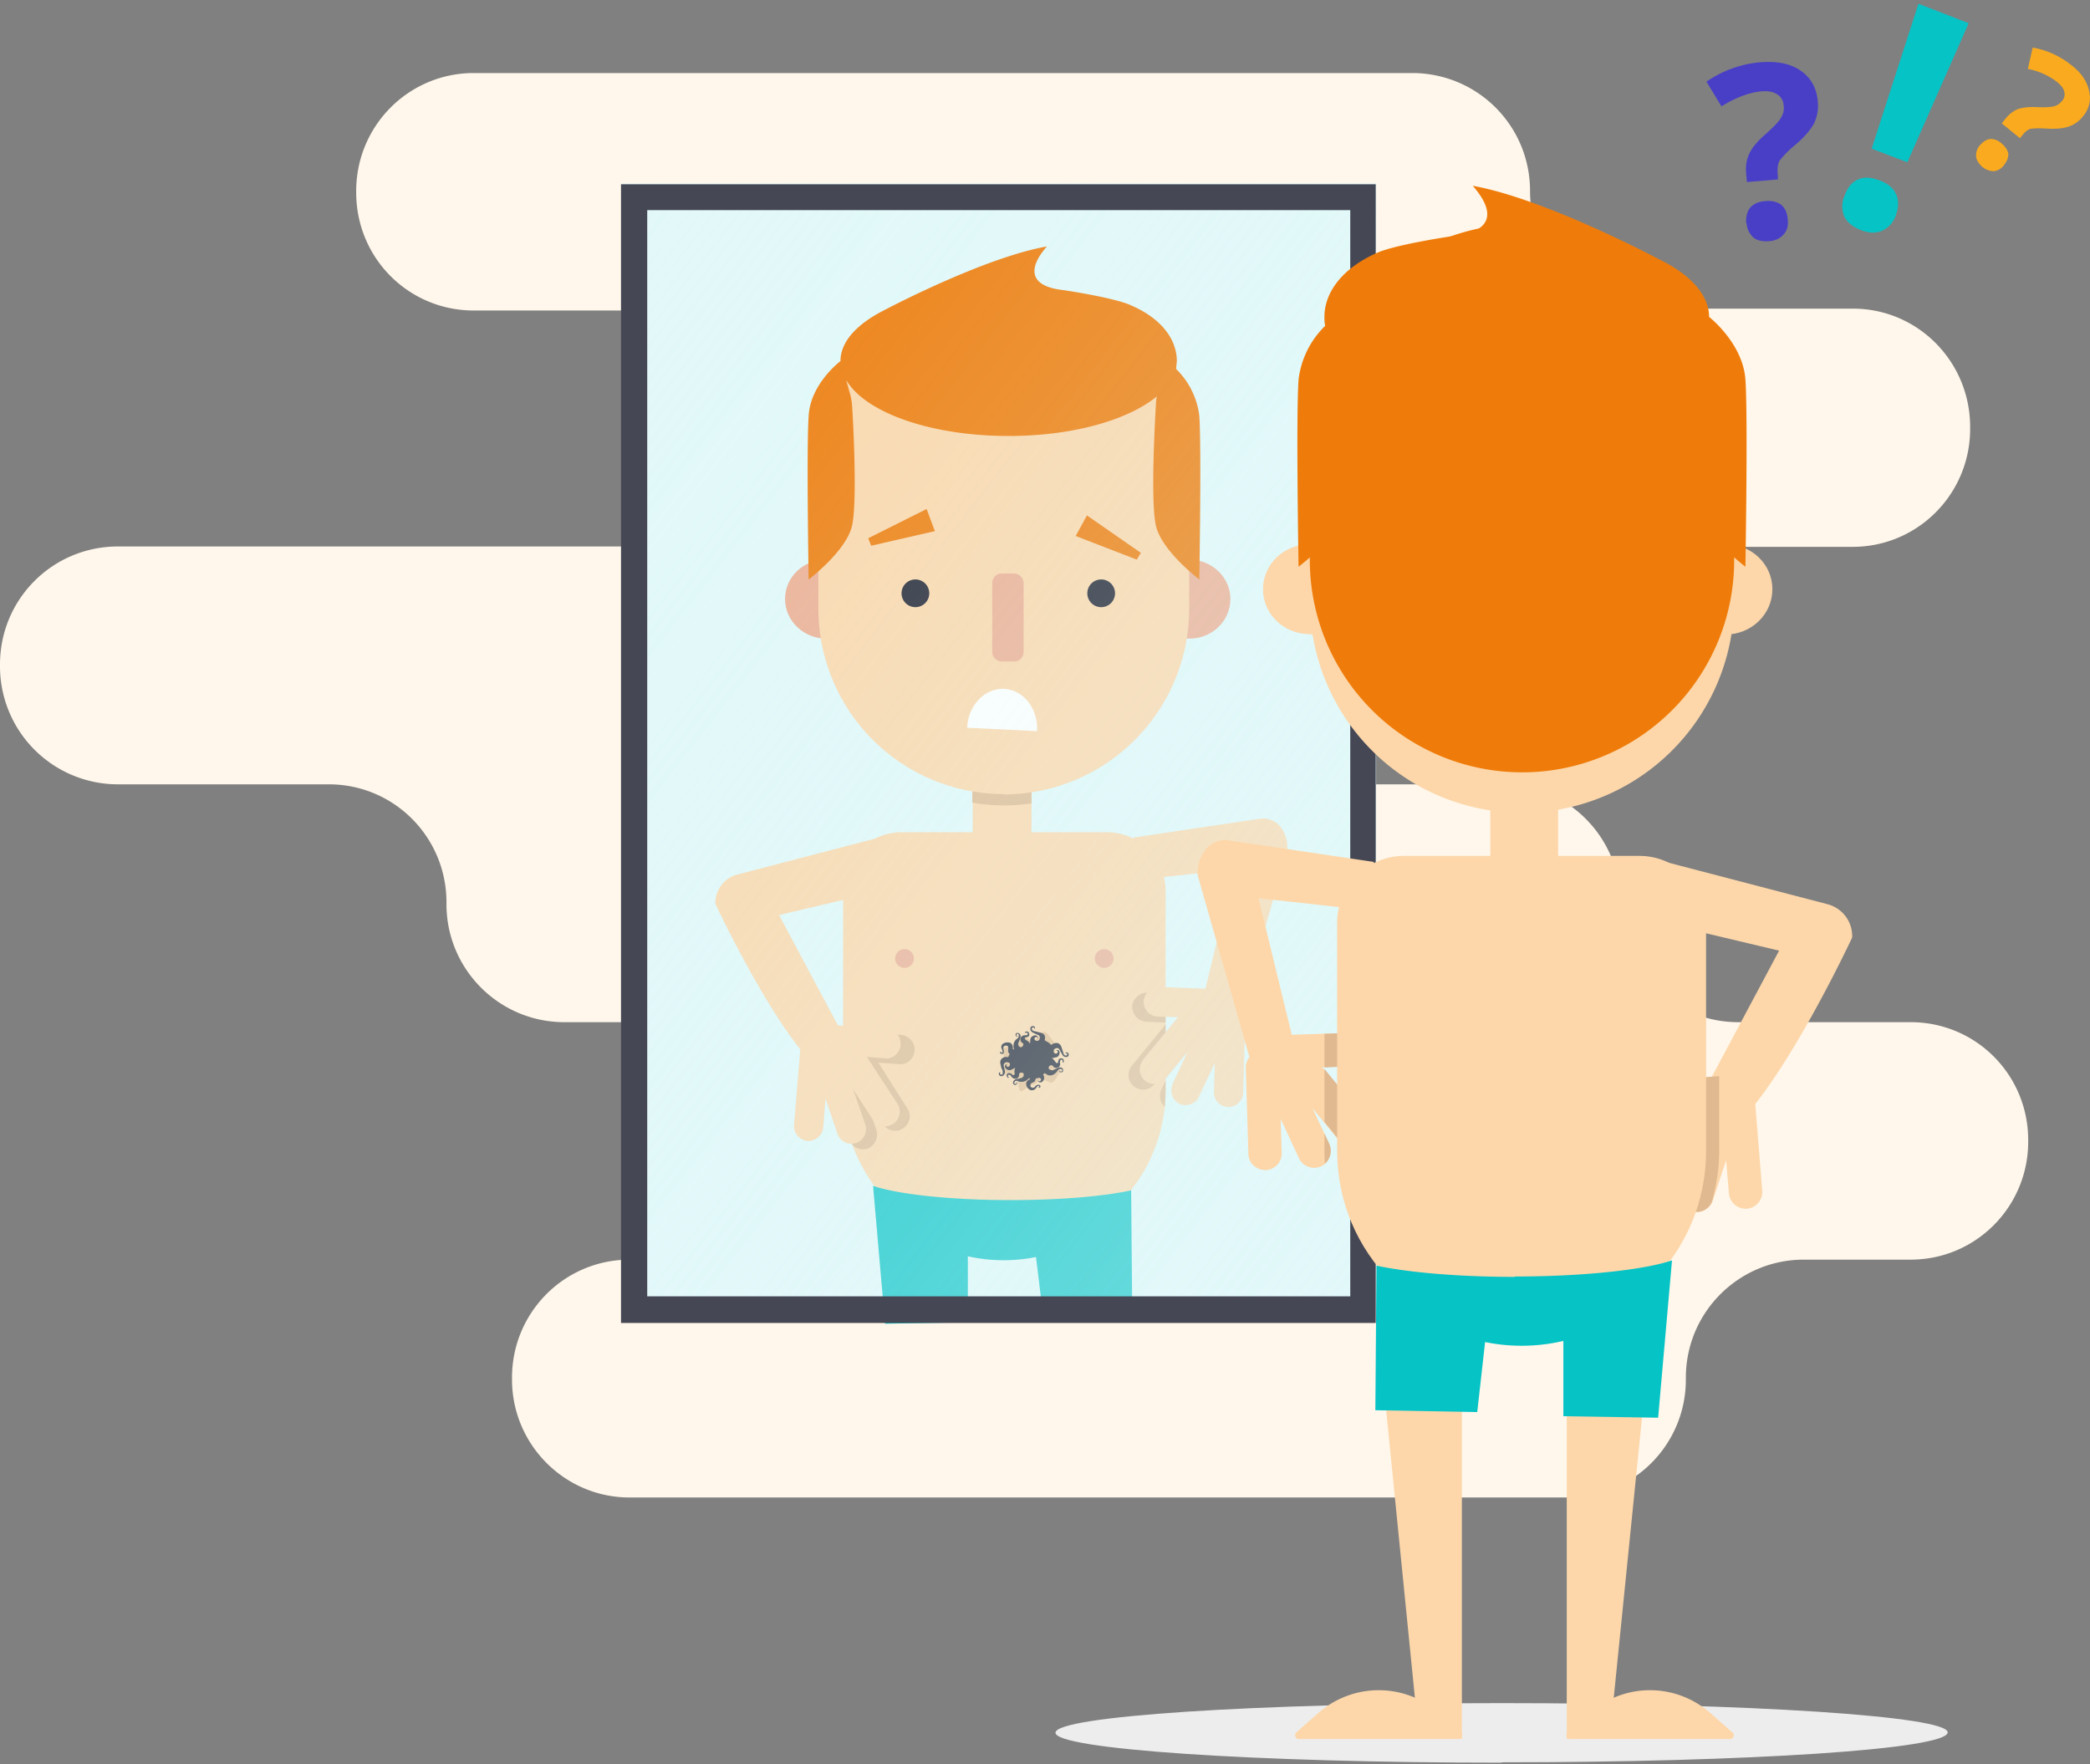 <svg xmlns="http://www.w3.org/2000/svg" fill="none" viewBox="0 0 558 471"><rect x="0" y="0" width="558" height="471" fill="#808080" stroke="none"/><defs/><g clip-path="url(#clip0)"><path fill="#EDEDED" d="M401 470.5c65.7 0 119-3.5 119-8 0-4.3-53.3-7.8-119-7.8-65.9 0-119.2 3.5-119.2 7.9s53.3 8 119.1 8z"/><path fill="#FFF7EB" fill-rule="evenodd" d="M212.7 114.4c0-17.4-14-31.5-31.4-31.5h-54.8c-17.4 0-31.4-14-31.4-31.5V51c0-17.4 14-31.5 31.4-31.5H377c17.4 0 31.5 14 31.5 31.5 0 17.4 14 31.4 31.4 31.4h54.8C512 82.4 526 96.5 526 114v.5c0 17.4-14 31.5-31.4 31.5H344.9c-17.4 0-31.5 14-31.5 31.5v.4c0 17.4 14 31.5 31.5 31.5h56.3c17.3 0 31.4 14.1 31.4 31.5v.5c0 17.4 14 31.5 31.5 31.5h46c17.4 0 31.4 14 31.4 31.5v.4c0 17.4-14 31.5-31.4 31.5h-28.5c-17.4 0-31.5 14.1-31.5 31.5v.5c0 17.4-14 31.5-31.5 31.5H168.1c-17.3 0-31.4-14.1-31.4-31.5v-.5c0-17.4 14-31.5 31.4-31.5h28.6c17.3 0 31.4-14 31.4-31.5v-.4c0-17.4-14-31.5-31.4-31.5h-46c-17.4 0-31.5-14.1-31.5-31.5v-.5c0-17.4-14-31.5-31.4-31.5H31.5A31.5 31.5 0 010 177.8v-.4c0-17.4 14-31.5 31.5-31.5h149.8c17.3 0 31.4-14.1 31.4-31.5z" clip-rule="evenodd"/><path fill="#E2F8F9" fill-rule="evenodd" d="M165.9 49h201.5v301.8H166V48.9z" clip-rule="evenodd"/><path fill="#FDD7AA" fill-rule="evenodd" d="M267.8 236.9h-.5a7.7 7.7 0 01-7.6-7.7v-24.4c0-4.2 3.4-7.7 7.6-7.7h.5c4.2 0 7.6 3.5 7.6 7.7v24.4c0 4.3-3.4 7.7-7.6 7.7z" clip-rule="evenodd"/><path fill="#E0B990" fill-rule="evenodd" d="M268.8 197.1h-2.5c-3.7 0-6.7 3-6.7 6.7v10.5a50.3 50.3 0 0015.8.2V204c0-3.7-3-6.7-6.6-6.8z" clip-rule="evenodd"/><path fill="#EDAD91" d="M220.5 170.5c6 0 11-4.7 11-10.6 0-5.8-5-10.5-11-10.5s-10.9 4.7-10.9 10.5c0 5.9 5 10.6 11 10.6zM317.6 170.5c6 0 10.9-4.7 10.9-10.6 0-5.8-5-10.5-11-10.5s-10.9 4.7-10.9 10.5c0 5.9 5 10.6 11 10.6z"/><path fill="#FDD7AA" fill-rule="evenodd" d="M268 212a49.5 49.5 0 01-49.5-49.5v-36.1a49.5 49.5 0 1199 0v36.1a49.6 49.6 0 01-49.5 49.6z" clip-rule="evenodd"/><path fill="#EDAD91" fill-rule="evenodd" d="M270.7 176.6h-3.2a2.6 2.6 0 01-2.6-2.6v-18.3c0-1.4 1.1-2.6 2.5-2.6h3.3c1.4 0 2.6 1.2 2.6 2.6V174c0 1.5-1.2 2.6-2.6 2.6z" clip-rule="evenodd"/><path fill="#fff" fill-rule="evenodd" d="M258.2 194.3c.3-6 4.7-10.6 9.9-10.4 5.2.3 9.1 5.3 8.8 11.3l-18.7-.9z" clip-rule="evenodd"/><path fill="#212331" d="M244.4 162.1a3.7 3.7 0 100-7.4 3.7 3.7 0 000 7.4zM294 162.1a3.7 3.7 0 100-7.4 3.7 3.7 0 000 7.4z"/><path fill="#EF7C0A" fill-rule="evenodd" d="M231.8 143.7l15.6-7.8 2.2 5.9-17 3.9-.8-2zm72.8 3.9l-14.4-10-3 5.5 16.3 6.3 1.1-1.8zm15.6-36.6a21 21 0 00-6.2-12.5l.2-2.1c0-5.7-4-11.4-12.5-15-3.9-1.7-14.6-3.5-18.2-4-8.3-1-9.4-5.4-4-11.6-17 3-43.4 17-43.4 17-7.3 3.7-11.7 8.4-11.7 13.6 0 0-8 6-8.5 14.6-.6 8.5 0 43.7 0 43.7s9.7-7.3 11.5-14c1.5-5.6.5-26.2.1-32.3a15 15 0 00-.6-3.4l-1-3.6c5 8.7 22.5 15 43.4 15 17.2 0 32-4.3 39.6-10.6l-.2.8s-1.8 27.5 0 34.1c1.8 6.7 11.5 14 11.5 14s.6-35.2 0-43.7z" clip-rule="evenodd"/><path fill="#FDD7AA" fill-rule="evenodd" d="M268.1 334.2c-23.7 0-43-19.3-43-43v-53.4c0-8.6 7-15.6 15.6-15.6h54.8c8.7 0 15.7 7 15.7 15.7V291a43 43 0 01-43.1 43.1z" clip-rule="evenodd"/><path fill="#E0B990" fill-rule="evenodd" d="M240.6 276.3l-15.6-1.2v16c0 5.2 1 10 2.6 14.6 1 1 2.5 1.4 4 1 2-.8 3-3 2.4-5l-3.1-9.2 5.1 8a3.9 3.9 0 006.5-4.2l-8-12.6 5.5.4c2.2.2 4-1.4 4.2-3.6a4 4 0 00-3.6-4.2z" clip-rule="evenodd"/><path fill="#FDD7AA" fill-rule="evenodd" d="M230.9 238.9l-22.9 5.4 16 30-7.3 9.4c-11.8-12.6-25.7-42.4-25.7-42.4a7.8 7.8 0 015.8-7.8l39.5-10.3-5.4 15.7z" clip-rule="evenodd"/><path fill="#FDD7AA" fill-rule="evenodd" d="M219.8 301l1.6-20.5a4 4 0 00-3.5-4.2 4 4 0 00-4.2 3.6l-1.7 20.4a4 4 0 003.6 4.3 4 4 0 004.2-3.6z" clip-rule="evenodd"/><path fill="#FDD7AA" fill-rule="evenodd" d="M231 300.2l-6.3-18.5a3.9 3.9 0 10-7.4 2.5l6.3 18.5a3.9 3.9 0 107.4-2.5z" clip-rule="evenodd"/><path fill="#FDD7AA" fill-rule="evenodd" d="M239.6 294.7l-11.9-18.3a3.9 3.9 0 00-6.5 4.2l11.8 18.3a3.9 3.9 0 106.6-4.2z" clip-rule="evenodd"/><path fill="#FDD7AA" fill-rule="evenodd" d="M237.6 274.8l-16-1.2a4 4 0 00-.6 7.8l16 1.2a4 4 0 00.6-7.8z" clip-rule="evenodd"/><path fill="#E0B990" fill-rule="evenodd" d="M311 295.5l.2-4.4v-2.6L310 291a4 4 0 001 4.5zm-8.7-26.7a4 4 0 003.8 4l5.1.2v-7.8l-4.9-.2c-2.1 0-4 1.7-4 3.8zm5.9 20.7l3-3.7v-12.3l-9 11a3.9 3.9 0 006 5z" clip-rule="evenodd"/><path fill="#FDD7AA" fill-rule="evenodd" d="M297.2 235.6l32.4-3.5-9.1 37.3 10.5 2.3 12.7-45c.1-2-.5-4.2-1.8-5.9a6 6 0 00-5.6-2.2l-33.6 5-5.5 12z" clip-rule="evenodd"/><path fill="#FDD7AA" fill-rule="evenodd" d="M324.1 291.5l.6-20.5a3.9 3.9 0 117.8.2l-.6 20.6a3.9 3.9 0 11-7.8-.3z" clip-rule="evenodd"/><path fill="#FDD7AA" fill-rule="evenodd" d="M313 289.5l8.3-17.7a3.9 3.9 0 117.1 3.3l-8.3 17.7a4 4 0 01-5.2 1.9 4 4 0 01-1.8-5.2z" clip-rule="evenodd"/><path fill="#FDD7AA" fill-rule="evenodd" d="M305.1 283l13.9-16.9a3.9 3.9 0 016 5L311.2 288a3.9 3.9 0 11-6-5z" clip-rule="evenodd"/><path fill="#FDD7AA" fill-rule="evenodd" d="M309.3 263.5l16.1.6a4 4 0 01-.3 7.8l-16-.5a3.9 3.9 0 11.3-7.8z" clip-rule="evenodd"/><path fill="#EDAD91" d="M294.8 258.4a2.5 2.5 0 100-5 2.5 2.5 0 000 5zM241.5 258.4a2.5 2.5 0 100-5 2.5 2.5 0 000 5z"/><path fill="#06C3C6" fill-rule="evenodd" d="M269.7 320.4c-16.2 0-30.2-1.6-36.6-3.8l3.2 36.8 22.1-.4v-17.6a44 44 0 0018.2.2l2 16.4 23.7-.5-.3-33.7c-7.3 1.6-19 2.6-32.3 2.6z" clip-rule="evenodd"/><path fill="#E5BB8C" fill-rule="evenodd" d="M281.2 283.4c0 1 2 2.1 1.6 3-.4.8-1 1.9-1.6 2.5-.6.6-2.6-1-3.5-.6-.8.4-1 1.3-2 1.3s-2.5 2-3.2 1.7c-.9-.4-.3-3.2-.9-3.8-.6-.6-3.2-.1-3.5-1-.3-.7.2-2.2.2-3 0-1-.8-2.5-.5-3.4.4-.8 2.8-.6 3.4-1.2.6-.6.8-2 1.6-2.4.8-.4 2 1.5 2.9 1.5 1 0 2.5-2.8 3.3-2.5.8.4 1.6 1.8 2.2 2.4.6.6.1 2.2.5 3 .3.8-.5 1.6-.5 2.5z" clip-rule="evenodd"/><path fill="#212331" fill-rule="evenodd" d="M285.2 281.2c-.1-.2-.3-.3-.5-.2-.1 0-.2 0-.2.2s.2 0 .2 0c.2 0 .3.1.2.3 0 .2-.2.4-.4.3-.3 0-.5-.3-.6-.7l-.5-1.5c-.3-1-1.1-1.4-2.1-1a3 3 0 00-.7.4c-.3-.6-1-.8-1.7-1.3.3-1 0-1.8-1.1-2l-1.6-.4c-.3 0-.6-.2-.7-.5-.1-.3 0-.4.3-.5.1 0 .3 0 .3.2 0 0-.1.1 0 .2l.2-.2c0-.3 0-.4-.3-.5a.7.7 0 00-.9.4v.3c0 .5.3.8.7 1l1.3.6c.5.2.6.6.5 1-.1.4-.4.6-.8.6-.3 0-.5-.2-.6-.5 0-.2 0-.4.3-.5.4-.2.4.1.6.4 0-.5-.1-.8-.6-.9-.6 0-1.3.4-1.4 1l-.1 1.3c-.2-.6-.7-.8-1-1-.2-.1-.4-.3-.4-.5 0-.3.3-.2.4-.3.3 0 .5-.1.7-.3.1-.2.2-.5 0-.8 0-.3-.3-.4-.6-.4-.2 0-.4 0-.5.4.4-.2.8-.1.8.2 0 .3-.3.4-.6.4h-.2c-.4 0-.7.2-1 .5l-.2.5c0 .4.2.8.5 1 .3.2.4.4.3.6-.1.3-.3.5-.6.6-.3 0-.4-.2-.6-.3-.2-.4-.2-.8 0-1.1l.5-1.4-.1-.6c-.2-.3-.6-.5-1-.4-.3.2-.3.4-.2.7.1.3.3.3.6.1-.3 0-.5 0-.4-.3 0-.2.1-.3.3-.3.2 0 .3.2.3.4 0 .4-.1.6-.3.8-1 .7-1.3 1.6-1 2.8v.2l-.3-.1v-.4c0-.6-.2-1-.7-1.3-.7-.2-1.4-.1-2 .3-.4.4-.5.9-.2 1.4l.2.6c0 .2 0 .3-.2.4-.1 0-.4 0-.1-.3h-.2l-.2.1v.3c.4.2.7.3.9 0 .2-.4.1-.7 0-1v-.7c.3-.3.5-.4.9-.3.3 0 .4.3.4.6 0 .5-.2 1 .2 1.4.2.2.2.3 0 .5l-.2.5h-1c-1 .4-1.4 1.1-1 2.2 0 .5.3 1 .5 1.5v.9c-.2.2-.4.1-.6 0-.2-.1-.2-.3 0-.4 0 0 .1 0 0 0 0-.2 0-.2-.1-.1-.3 0-.4.2-.3.5 0 .3.4.6.8.5l.3-.1c.4-.3.5-.7.5-1.2l-.3-1.4c-.1-.4.2-.9.6-1 .4 0 .7 0 1 .3.1.3 0 .6-.2.8-.2.2-.3.2-.6 0-.3-.1 0-.4 0-.6-.5.2-.6.5-.4 1 .3.5 1 .8 1.6.5l1.1-.5c-.3.5-.3 1-.2 1.4 0 .2 0 .4-.2.5-.3.1-.4 0-.5-.2l-.6-.3c-.3 0-.6 0-.7.3-.2.2-.2.5 0 .7.1.2.3.4.5.2-.3-.2-.4-.5-.2-.7.2-.2.5 0 .7.2l.1.2c.2.3.6.6 1 .6h.5c.4-.3.6-.7.6-1.1 0-.3.1-.5.4-.5h.5l.3.2v.6c-.1.4-.5.6-.9.7l-1.4.3-.4.4c-.2.4-.2.8.2 1 .3.2.5 0 .7-.2.2-.3.1-.4-.2-.5.1.2.2.4 0 .5l-.5-.1c0-.3 0-.4.2-.6.2-.2.5-.2.8 0 1.1.3 2.1.1 2.9-.8 0 0 .1-.1.2 0 .1 0 .1 0 0 .2l-.2.2c-.6.3-.8.7-.7 1.3.1.7.6 1.3 1.3 1.5.5 0 1-.1 1.3-.6l.4-.5c0-.1.3-.2.4 0 0 0 .2.2-.1.2-.1 0 0 0 0 .1 0 0 .1.2.3.1l.2-.2c0-.4-.2-.6-.6-.6-.3 0-.6.2-.8.4-.1.2-.3.4-.6.4s-.6-.1-.7-.5c0-.3 0-.5.3-.7.4-.3 1-.3 1-.9l.2-.4c.3 0 .5 0 .8-.2l.4.2c.2.2.2.4 0 .6-.2.4-.4.1-.7 0 .2.5.6.6 1 .4.6-.3.8-1 .6-1.6l-.2-.4.4-.4.8.5c1.1.4 2-.2 2.7-1.2.2-.2.4-.4.7-.4.3 0 .4 0 .5.3 0 .2 0 .3-.3.4-.2 0-.3-.1-.3-.4-.2.3-.2.5.1.6.3 0 .6 0 .7-.3.1-.4 0-.8-.5-1h-.6l-1.3.6c-.3.2-.7.2-1 0-.3-.1-.5-.3-.4-.6 0-.3.2-.4.5-.6.2 0 .5 0 .6.2.3.4.6.6 1.1.5l.5-.2c.3-.3.4-.7.3-1.1v-.2c0-.3.1-.7.4-.7.3 0 .4.4.3.8.3 0 .4-.3.3-.5 0-.3-.1-.5-.4-.6-.3-.1-.6 0-.8.1-.2.2-.2.5-.3.7 0 .2 0 .4-.2.4s-.4 0-.5-.3c-.3-.3-.5-.7-1-1l1.1-.2c.7-.1 1-.7 1-1.4-.1-.5-.4-.7-1-.5.3.1.6.1.5.5-.1.3-.3.4-.5.4-.3 0-.6-.2-.6-.6 0-.4.2-.7.6-.8.4-.2.8 0 1 .4l.7 1.2c.2.5.6.7 1 .7.5 0 .8-.3.7-.7v-.3h-.1z" clip-rule="evenodd"/><path fill="url(#paint0_linear)" fill-rule="evenodd" d="M165.9 49h201.5v301.2H166V49z" clip-rule="evenodd" opacity=".5"/><path fill="#454754" fill-rule="evenodd" d="M360.5 56.1v290H172.8v-290h187.7zm7-6.9H165.8v304h201.5v-304z" clip-rule="evenodd"/><path fill="#FDD7AA" fill-rule="evenodd" d="M448.9 247.6l26.1 6.2-18.3 34.3 8.4 10.8c13.5-14.5 29.4-48.6 29.4-48.6a8.8 8.8 0 00-6.6-8.9l-45.2-11.8 6.2 18z" clip-rule="evenodd"/><path fill="#FDD7AA" fill-rule="evenodd" d="M461.6 318.6l-2-23.4a4.5 4.5 0 019-.8l1.9 23.5a4.5 4.5 0 01-4.1 4.8 4.5 4.5 0 01-4.8-4.1z" clip-rule="evenodd"/><path fill="#FDD7AA" fill-rule="evenodd" d="M448.8 317.7l7.1-21.2a4.5 4.5 0 018.4 2.9l-7 21.1a4.4 4.4 0 01-5.7 2.8 4.5 4.5 0 01-2.8-5.6z" clip-rule="evenodd"/><path fill="#FDD7AA" fill-rule="evenodd" d="M439 311.4l13.5-21a4.5 4.5 0 017.5 4.9l-13.6 21c-1.3 2-4 2.6-6.2 1.3a4.5 4.5 0 01-1.3-6.2z" clip-rule="evenodd"/><path fill="#FDD7AA" fill-rule="evenodd" d="M441.2 288.7l18.3-1.4a4.4 4.4 0 11.7 8.9l-18.3 1.4a4.5 4.5 0 01-4.8-4.1 4.5 4.5 0 014.1-4.8z" clip-rule="evenodd"/><path fill="#E0B990" fill-rule="evenodd" d="M459 287.3l-17.8 1.4a4.5 4.5 0 00.7 8.9l6.3-.5-9.3 14.3a4.5 4.5 0 007.5 4.8l6-9.1-3.6 10.5a4.4 4.4 0 008.3 3.1c1.2-4.3 1.9-8.9 1.9-13.4v-20z" clip-rule="evenodd"/><path fill="#FDD7AA" fill-rule="evenodd" d="M373 243.9l-37-4.1 10.4 42.7-12 2.6-14.6-51.3a10 10 0 012-6.9c1.6-2 4-3 6.5-2.5l38.4 5.7 6.3 13.8z" clip-rule="evenodd"/><path fill="#FDD7AA" fill-rule="evenodd" d="M342.2 307.8l-.7-23.5a4.5 4.5 0 00-8.9.3l.7 23.4c0 2.5 2.1 4.4 4.6 4.4 2.5-.1 4.4-2.2 4.3-4.6z" clip-rule="evenodd"/><path fill="#FDD7AA" fill-rule="evenodd" d="M354.9 305.4l-9.5-20.2a4.5 4.5 0 00-6-2.1 4.5 4.5 0 00-2 5.9l9.4 20.2c1 2.2 3.6 3.2 5.9 2.2 2.2-1 3.2-3.7 2.2-6z" clip-rule="evenodd"/><path fill="#FDD7AA" fill-rule="evenodd" d="M364 298L348 278.9a4.5 4.5 0 00-6.9 5.6l15.8 19.3a4.5 4.5 0 007-5.6z" clip-rule="evenodd"/><path fill="#FDD7AA" fill-rule="evenodd" d="M359.1 275.8l-18.3.6a4.4 4.4 0 10.3 9l18.4-.7a4.4 4.4 0 10-.4-9z" clip-rule="evenodd"/><path fill="#E0B990" fill-rule="evenodd" d="M354.9 305.4l-1.3-2.8v4.7l.1 3.4c1.5-1.3 2-3.4 1.2-5.3zm-1.3-20v14.1l3.4 4.2a4.5 4.5 0 107-5.6l-10.4-12.7zm10.1-5.3c0-2.5-2.1-4.4-4.6-4.3l-5.5.2v9l5.9-.3a4.5 4.5 0 004.2-4.6z" clip-rule="evenodd"/><path fill="#FDD7AA" fill-rule="evenodd" d="M405.6 245.3h2.7c4.2 0 7.7-3.4 7.7-7.7v-30c0-4.3-3.5-7.7-7.7-7.7h-2.8a7.7 7.7 0 00-7.6 7.6v30.1c0 4.3 3.4 7.7 7.7 7.7zm35 111.3l-10.3 102.1-12 5.6V356.6h22.3z" clip-rule="evenodd"/><path fill="#FDD7AA" fill-rule="evenodd" d="M461.8 464.3h-42.5a1 1 0 01-.7-1.8l5.8-5.1c9.2-8.2 23-8.2 32.3 0l5.8 5.1c.5.4.5 1 .1 1.5a1 1 0 01-.8.3zm-93.7-107.7l10.2 102.1 12 5.6V356.6h-22.2z" clip-rule="evenodd"/><path fill="#FDD7AA" fill-rule="evenodd" d="M346.8 464.3h42.6c.6 0 1-.5 1-1a1 1 0 00-.3-.8l-5.8-5.1c-9.3-8.2-23.1-8.2-32.4 0l-5.8 5.1a1 1 0 000 1.5c.1.2.4.3.7.3z" clip-rule="evenodd"/><path fill="#FDD7AA" d="M460.7 169.4c6.9 0 12.5-5.4 12.5-12.1 0-6.7-5.6-12-12.5-12-7 0-12.5 5.3-12.5 12s5.6 12 12.5 12zM349.7 169.4c7 0 12.6-5.4 12.6-12.1 0-6.7-5.7-12-12.6-12-6.9 0-12.5 5.3-12.5 12s5.6 12 12.5 12z"/><path fill="#FDD7AA" fill-rule="evenodd" d="M406.4 217a56.7 56.7 0 0056.6-56.8V119a56.7 56.7 0 10-113.3 0v41.3a56.7 56.7 0 0056.7 56.7z" clip-rule="evenodd"/><path fill="#EF7C0A" fill-rule="evenodd" d="M346.7 101.3a24 24 0 017.1-14.3 11 11 0 01-.2-2.4c0-6.4 4.6-13 14.3-17.2 4.4-1.9 16.6-3.9 20.8-4.5 9.5-1.2 10.8-6.1 4.5-13.3 19.5 3.5 49.7 19.6 49.7 19.6 8.3 4 13.4 9.5 13.4 15.4 0 0 9 7 9.7 16.7.7 9.7 0 50 0 50s-11-8.3-13.2-16c-1.7-6.4-.5-30 0-37 0-1.3.2-2.6.6-3.9l1.2-4c-5.8 9.9-25.8 17.1-49.7 17.1-19.6 0-36.7-4.9-45.3-12l.3.8s2 31.4 0 39c-2.1 7.7-13.2 16-13.2 16s-.7-40.3 0-50z" clip-rule="evenodd"/><path fill="#FDD7AA" fill-rule="evenodd" d="M406.3 356.6c27.2 0 49.2-22 49.2-49.3v-61c0-9.8-8-17.8-17.8-17.8h-62.8c-9.9 0-17.9 8-17.9 17.9v60.9c0 27.2 22 49.3 49.3 49.3z" clip-rule="evenodd"/><path fill="#06C3C6" fill-rule="evenodd" d="M404.4 340.8c18.6 0 34.6-1.8 42-4.3l-3.7 42-25.3-.4V358a48.7 48.7 0 01-20.9.3l-2.1 18.7-27.2-.5.3-38.6c8.4 1.8 21.8 3 37 3z" clip-rule="evenodd"/><path fill="#EF7C0A" fill-rule="evenodd" d="M406.4 206.2a56.6 56.6 0 0056.6-56.7v-30.6a56.7 56.7 0 10-113.3 0v30.6a56.7 56.7 0 0056.7 56.7z" clip-rule="evenodd"/><path fill="#493FC7" fill-rule="evenodd" d="M466.4 48.6l-.2-2.3c-.2-2 .1-3.8.9-5.4.7-1.5 2.2-3.3 4.3-5.1 2-1.8 3.4-3.2 4-4.2.7-1.1 1-2.2.8-3.4a3.6 3.6 0 00-1.7-3c-1.1-.7-2.5-1-4.3-.8-3.2.3-6.7 1.6-10.6 4l-4-6.6a30 30 0 0114.6-5.2c4.4-.3 7.9.4 10.6 2.3 2.7 1.9 4.2 4.6 4.5 8a11 11 0 01-1 6.1c-1 1.8-2.8 3.9-5.6 6.2-2 1.7-3 3-3.6 3.7-.4.9-.6 1.9-.5 3.2l.1 1.8-8.3.7zm-.2 11c-.1-1.9.3-3.2 1.1-4.2 1-1 2.2-1.6 4-1.7 1.8-.2 3.2.2 4.3 1 1 .9 1.6 2.2 1.7 3.9.2 1.7-.2 3-1.1 4-.9 1-2.2 1.7-4 1.8-1.7.1-3.1-.2-4.1-1-1-1-1.7-2.2-1.8-4v.1z" clip-rule="evenodd"/><path fill="#FAAA1E" fill-rule="evenodd" d="M534.4 33l1.1-1.4c1-1.2 2.1-2 3.3-2.5 1.3-.4 3-.6 5-.5 2.1.1 3.6 0 4.5-.2.9-.2 1.6-.7 2.2-1.4.7-.8.9-1.7.6-2.6-.2-.9-.9-1.7-2-2.6a18.4 18.4 0 00-7.7-3.4l1.3-5.7c4 .7 7.5 2.4 10.6 4.9 2.5 2 4 4.3 4.5 6.8.5 2.4 0 4.7-1.7 6.7a8.2 8.2 0 01-3.8 2.7c-1.5.5-3.5.7-6.3.5-1.9-.1-3.1 0-3.9.1-.7.2-1.3.7-1.9 1.4l-.9 1.1-4.9-4zm-5.8 5.8c.9-1 1.8-1.6 2.8-1.7 1 0 2 .3 3 1.2 1 .8 1.6 1.8 1.8 2.7 0 1-.3 2-1.1 3a4 4 0 01-2.7 1.7c-1 0-2.1-.3-3.1-1.1-1-.9-1.6-1.8-1.7-2.8a4 4 0 011-3z" clip-rule="evenodd"/><path fill="#06C3C6" fill-rule="evenodd" d="M492.5 52.2c.8-2.2 2-3.6 3.6-4.3 1.6-.7 3.5-.6 5.8.3 2.1.8 3.6 2 4.3 3.6.8 1.6.7 3.5 0 5.6a7 7 0 01-3.7 4.2c-1.7.7-3.5.7-5.7-.2-2.1-.8-3.6-2-4.4-3.6a7 7 0 01.1-5.6zm16.7-8.9l-9.5-3.6L512.2 1l13.4 5.2-16.4 37.2z" clip-rule="evenodd"/></g><defs><linearGradient id="paint0_linear" x1="357" x2="92.4" y1="356.2" y2="151" gradientUnits="userSpaceOnUse"><stop stop-color="#E1F8F9"/><stop offset="1" stop-color="#E1F8F9" stop-opacity="0"/></linearGradient><clipPath id="clip0"><path fill="#fff" d="M0 0h558v469.6H0z" transform="translate(0 1)"/></clipPath></defs></svg>
